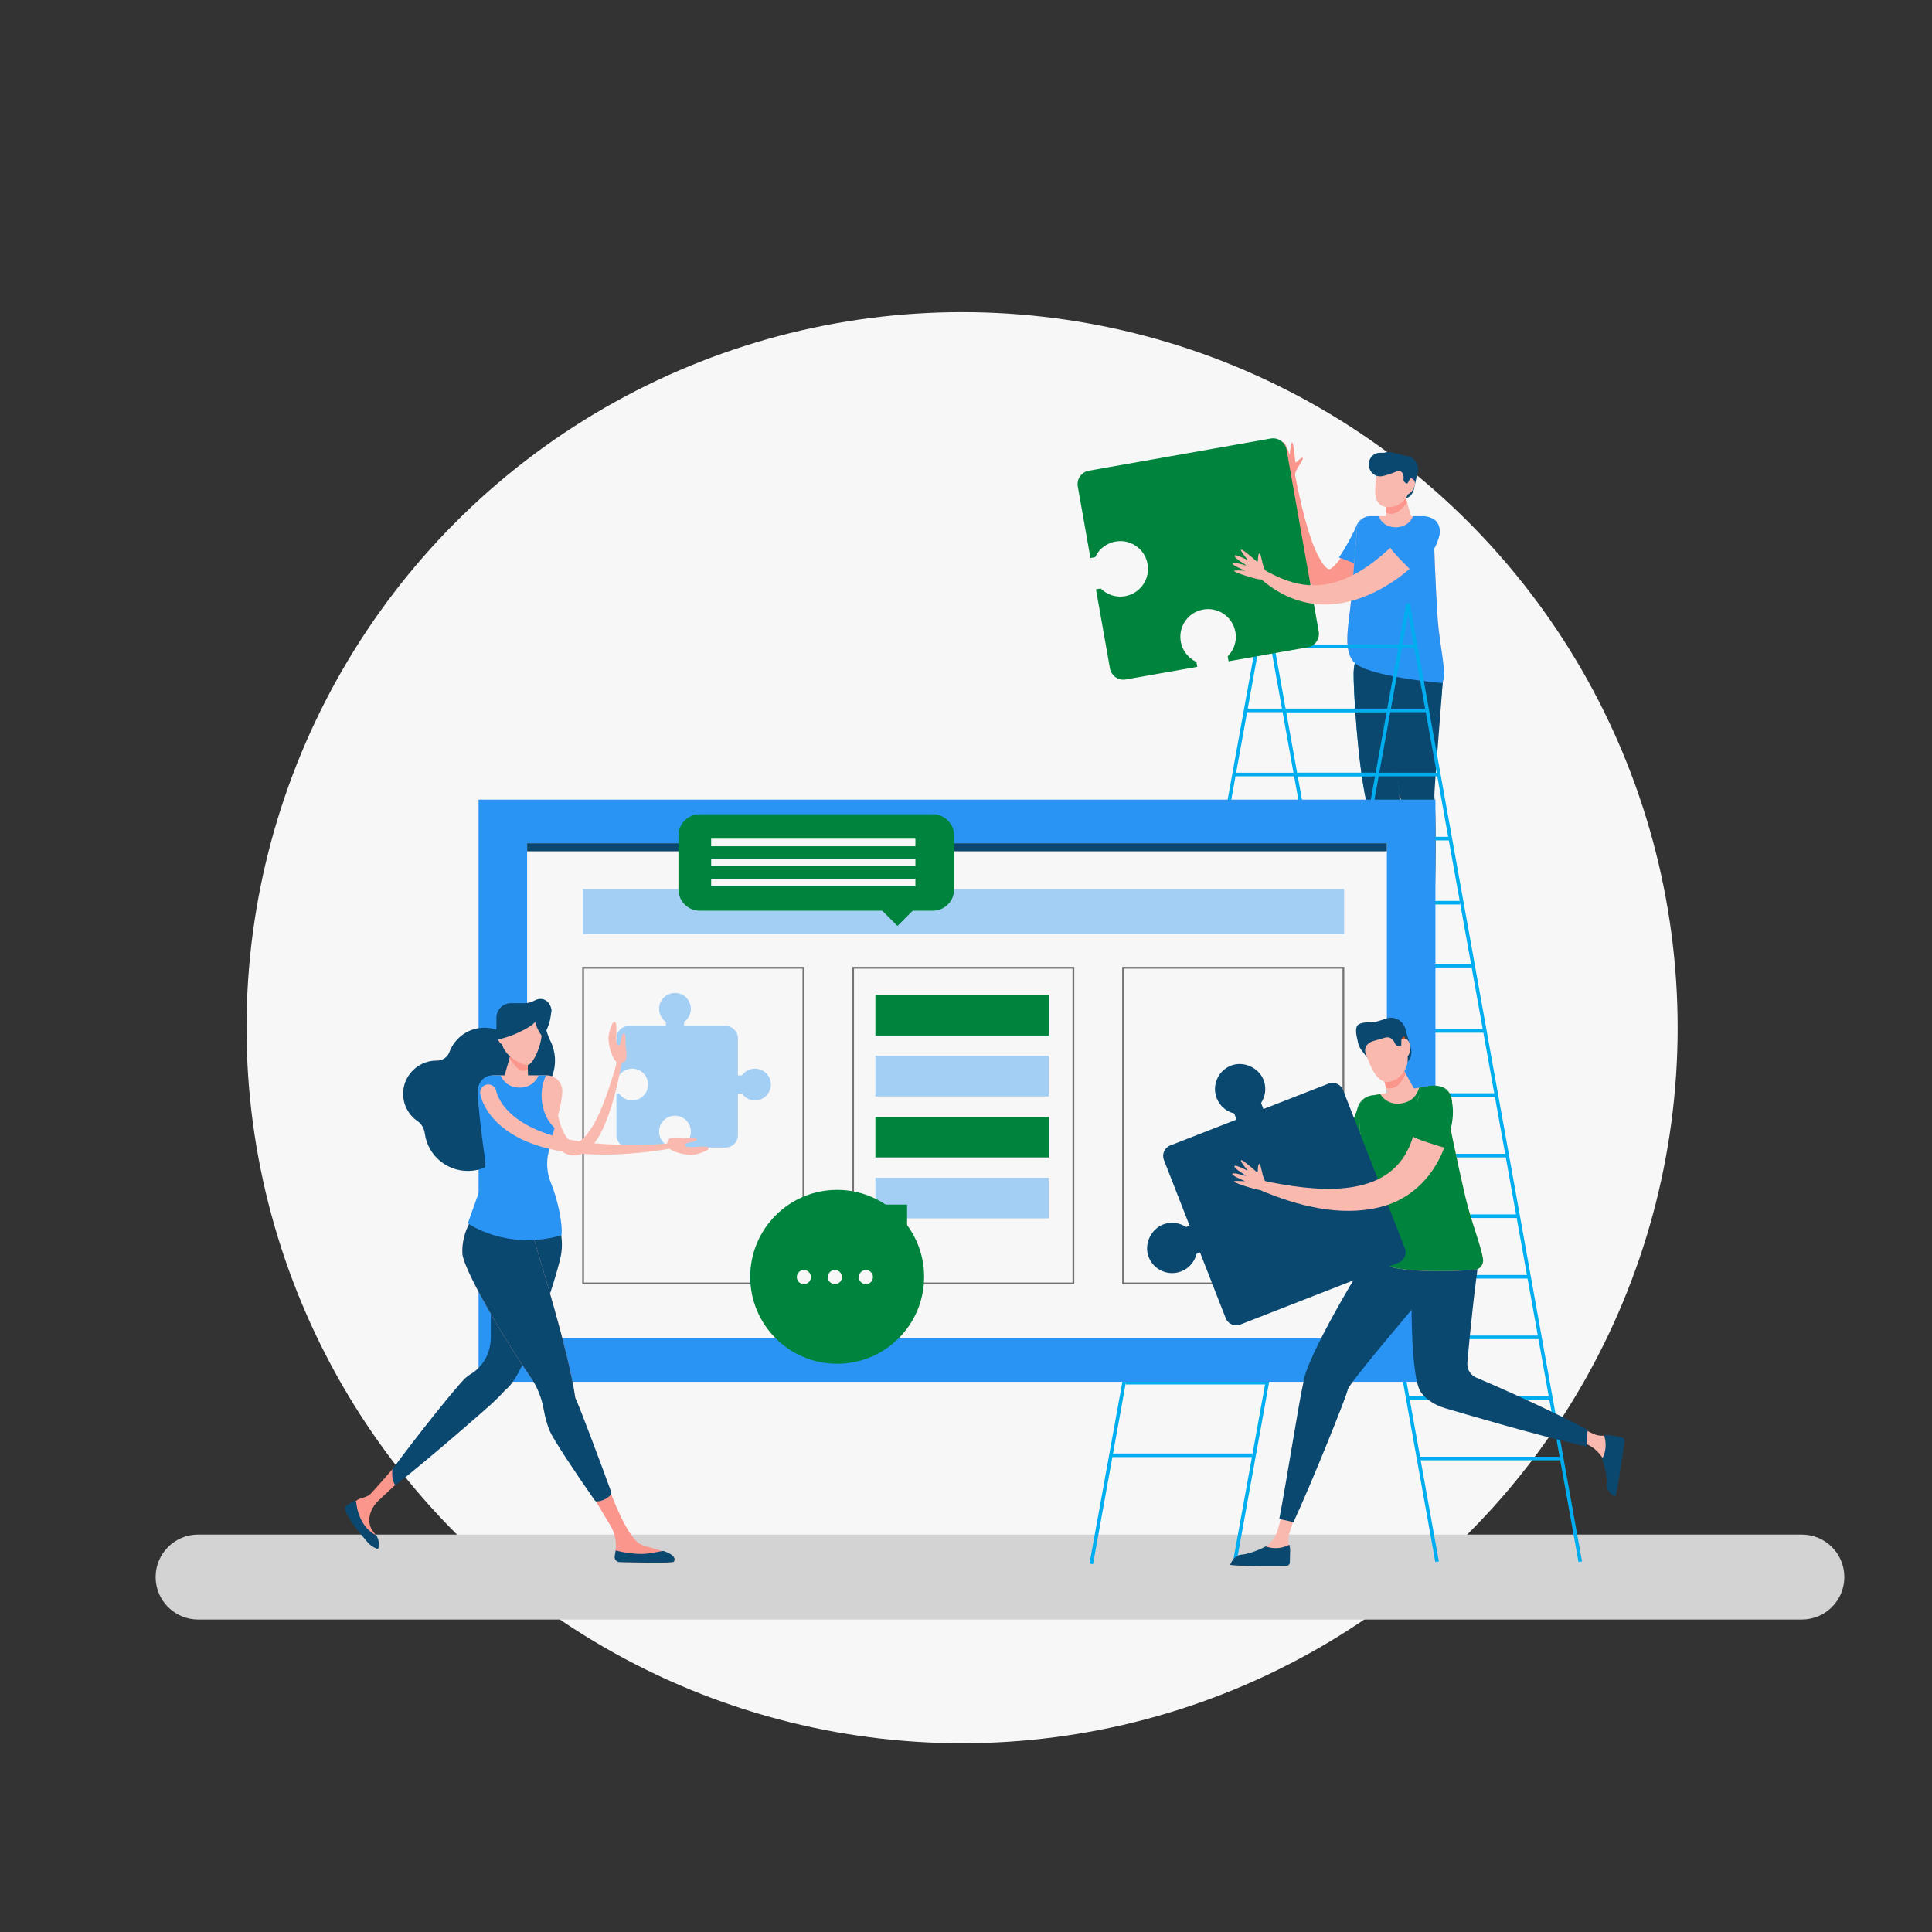 <?xml version="1.0" encoding="UTF-8"?> <svg xmlns="http://www.w3.org/2000/svg" xmlns:xlink="http://www.w3.org/1999/xlink" id="Layer_1" x="0px" y="0px" viewBox="0 0 1080 1080" xml:space="preserve"><rect x="0" y="0" width="1080" height="1080" fill="#333333" stroke="none"/> <circle xmlns="http://www.w3.org/2000/svg" fill="#F7F7F7" cx="537.812" cy="574.485" r="400"></circle> <path xmlns="http://www.w3.org/2000/svg" fill="#D3D3D3" d="M1031,881.578c0,13.115-10.631,23.746-23.746,23.746H110.746C97.631,905.324,87,894.693,87,881.578l0,0 c0-13.115,10.631-23.746,23.746-23.746h896.508C1020.369,857.832,1031,868.464,1031,881.578L1031,881.578z"></path> <g xmlns="http://www.w3.org/2000/svg"> <path fill="#FA968C" d="M723.925,265.336c0.169-2.836,5.075-8.613,4.327-9.336c-0.538-0.52-2.448,1.265-3.48,2.31 c-0.12,0.122-0.301,0.162-0.461,0.104c-0.161-0.059-0.272-0.205-0.286-0.376c-0.225-2.787-0.921-10.585-1.699-10.658 c-0.788-0.074-1.183,4.859-1.293,6.515c-0.003,0.05-0.042,0.091-0.092,0.098c-0.05,0.007-0.098-0.023-0.114-0.07 c-0.607-1.753-2.652-7.409-3.529-6.683c-0.834,0.691,0.461,6.108,0.997,8.193c0.013,0.051-0.014,0.105-0.063,0.125 c-0.049,0.02-0.105,0-0.132-0.046c-1.056-1.867-3.841-6.602-4.592-5.997c-0.766,0.617,1.392,5.748,2.19,7.569 c0.021,0.048,0.004,0.103-0.04,0.132c-0.044,0.028-0.102,0.02-0.136-0.019c-1.206-1.362-4.362-4.833-4.345-3.813 c0.022,1.261,5.567,11.746,7.383,13.501C720.377,268.639,723.925,265.336,723.925,265.336z"></path> <path fill="#FA968C" d="M773.709,300.432c-3.759,8.328-9.168,17.787-15.708,24.279c-12.725,12.595-29.057,9.304-34.757-20.15 c-0.992-4.439-1.684-8.857-2.266-13.268c-1.185-8.811-1.643-17.596-2.049-26.354c-0.061-1.326,0.964-2.45,2.289-2.512 c1.201-0.056,2.236,0.779,2.467,1.922l0.01,0.049c1.725,8.502,3.459,16.988,5.682,25.243c1.143,4.112,2.329,8.191,3.709,12.123 c1.197,3.723,6.007,15.291,9.747,16.424c0.123-0.021,0.246,0.14,0.317,0.071c0.068-0.064,0.103-0.069,0.147-0.032 c0.07-0.092,0.118-0.133,0.178-0.121c0.206-0.165,0.447-0.194,0.89-0.554c0.815-0.534,1.93-1.589,2.99-2.904 c2.171-2.573,4.192-5.973,5.97-9.502c3.085-5.986,4.873-10.29,4.873-10.29c3.798-10.413,19.55-5.427,15.747,5 C773.875,300.045,773.791,300.25,773.709,300.432z"></path> <path fill="#2A94F4" d="M748.465,311.639c0.014-0.021,0.029-0.04,0.043-0.061c1.921-2.812,3.702-5.75,5.346-8.762 c1.628-2.94,3.288-6.207,4.449-8.987l0.058-0.139c0.093-0.222,0.197-0.442,0.312-0.659c2.16-4.102,7.236-5.678,11.339-3.518 c4.103,2.16,5.678,7.236,3.518,11.339c-2.026,3.848-3.986,6.995-6.227,10.307c-1.516,2.186-3.128,4.306-4.79,6.395 C761.275,316.233,751.421,312.699,748.465,311.639z"></path> <path fill="#FAB9AF" d="M756.686,369.943c7.304,8.38,49.463,11.878,49.463,11.878c3.111-3.611-1.437-20.025-2.534-36.685 c-1.186-18.014-1.869-37.897-2.182-48.64c-0.129-4.434-3.758-7.951-8.194-7.951h-26.753c-4.124,0-7.557,3.146-7.896,7.256 c-0.702,8.506-1.923,23.291-3.128,37.784C754.239,348.292,750.373,362.699,756.686,369.943z"></path> <path fill="#FA968C" d="M781.007,509.995l-0.061,16.581l1.44,8.076c0.249,1.398-0.785,2.692-2.205,2.735 c-6.788,0.208-24.169,0.667-24.635-0.087c-2.186-3.535,7.693-4.896,14.921-7.693c7.227-2.797,2.24-30.239,2.24-30.239 L781.007,509.995z"></path> <path fill="#F57A2F" d="M770.466,529.607c0.039-0.015,0.072-0.041,0.11-0.057c1.722,0.644,3.66,1.021,5.844,1.021 c1.873,0,3.571-0.271,5.103-0.75l0.862,4.831c0.249,1.398-0.785,2.692-2.205,2.735c-6.788,0.208-24.169,0.667-24.635-0.087 C753.361,533.765,763.239,532.404,770.466,529.607z"></path> <path fill="#0091C8" d="M756.697,375.986c-0.261,11.525,4.272,84.643,13.225,84.846c8.954,0.203,18.937-72.586,19.199-84.111 c0.261-11.525-6.785-21.032-15.739-21.236C764.429,355.283,756.959,364.461,756.697,375.986z"></path> <path fill="#0B4870" d="M782.289,445.643c0.889,6.344,1.032,46.99-0.395,67.639h-8.151c-4.377-20.03-9.056-58.85-9.924-65.052 c-0.011-0.079-0.016-0.157-0.026-0.236c-4.871-21.549-7.288-63.511-7.096-72.009c0.261-11.525,7.732-20.703,16.686-20.5 c8.954,0.203,16,9.711,15.738,21.236C788.957,383.957,781.869,442.639,782.289,445.643z"></path> <path fill="#FA968C" d="M800.569,509.995l-0.061,16.581l1.44,8.076c0.249,1.398-0.785,2.692-2.205,2.735 c-6.788,0.208-24.17,0.667-24.635-0.087c-2.186-3.535,7.693-4.896,14.92-7.693c7.227-2.797,2.24-30.239,2.24-30.239 L800.569,509.995z"></path> <path fill="#FF8C46" d="M790.029,529.607c0.039-0.015,0.072-0.041,0.11-0.057c1.722,0.644,3.66,1.021,5.845,1.021 c1.873,0,3.571-0.271,5.103-0.75l0.862,4.831c0.249,1.398-0.785,2.692-2.205,2.735c-6.788,0.208-24.169,0.667-24.635-0.087 C772.923,533.765,782.802,532.404,790.029,529.607z"></path> <path fill="#0091C8" d="M776.26,375.986c-0.262,11.525,4.272,84.643,13.225,84.846c8.954,0.203,17.001-72.854,17.262-84.379 c0.261-11.525-4.848-20.764-13.802-20.967C783.991,355.283,776.521,364.461,776.26,375.986z"></path> <path fill="#0B4870" d="M801.852,445.643c0.889,6.344,1.032,46.99-0.395,67.639h-8.151c-4.377-20.03-9.056-58.85-9.924-65.052 c-0.011-0.079-0.015-0.157-0.026-0.236c-4.871-21.549-9.225-63.779-9.032-72.277c0.261-11.525,9.668-20.434,18.622-20.231 c8.954,0.203,14.063,9.442,13.802,20.967C806.583,383.688,801.431,442.639,801.852,445.643z"></path> <path fill="#2A94F4" d="M766.232,288.546h4.347c1.514,3.504,4.716,6.211,9.685,6.211c4.977,0,8.179-2.707,9.69-6.211h3.967 c4.056,0,7.376,3.207,7.492,7.262c0.303,10.564,0.99,30.922,2.202,49.329c1.097,16.66,5.646,32.143,2.534,36.685 c0,0-42.159-3.498-49.463-11.878c-6.314-7.244-2.447-21.651-1.225-36.357c1.217-14.635,2.45-29.566,3.148-38.031 C758.937,291.588,762.252,288.546,766.232,288.546z"></path> <path fill="#0B4870" d="M781.416,278.809l0.501,0.111c3.819,0.849,7.604-1.558,8.453-5.378l2.273-10.22l-7.417-1.649 L781.416,278.809z"></path> <g> <polygon fill="#FAB9AF" points="774.791,288.545 788.779,288.545 784.746,274.599 775.211,275.779 "></polygon> </g> <path fill="#FA968C" d="M775.211,275.779l9.535-1.18l1.879,6.499c-2.134,2.407-5.301,6.142-8.77,6.142 c-1.101,0-2.104-0.311-3.006-0.883L775.211,275.779z"></path> <path fill="#FAB9AF" d="M773.767,283.192L773.767,283.192c6.281,1.397,12.504-2.562,13.901-8.843l2.817-12.668l-19.504-4.337 c0,0-2.199,9.889-2.263,16.88C768.67,279.467,770.566,282.48,773.767,283.192z"></path> <rect x="786.55" y="266.343" transform="matrix(-0.976 -0.217 0.217 -0.976 1500.054 699.164)" fill="#41378C" width="3.755" height="1.703"></rect> <path fill="#FAB9AF" d="M784.894,271.217c-0.55,2.472,0.188,4.739,1.648,5.063c1.459,0.324,3.789-2.558,4.339-5.029 c0.55-2.472-0.889-3.597-2.349-3.922C787.072,267.005,785.443,268.745,784.894,271.217z"></path> <path fill="#0B4870" d="M768.469,262.252c-0.105-1.679,0.168-3.36,0.8-4.919l0,0c1.568-3.869,5.9-5.534,9.843-4.161 c0.403,0.14,0.83,0.263,1.281,0.363l6.583,1.461c3.956,0.878,6.451,4.798,5.571,8.754l-0.341,1.535l-3.903,2.263l-1.591,2.771 l-0.258-0.057c-1.256-0.279-2.066-1.486-1.87-2.739c0.324-2.068-0.705-4.089-2.748-4.543l-5.842-1.299 c-3.557-0.791-5.83,0.707-6.421,3.368l-0.318,2.291L768.469,262.252z"></path> <g> <g> <line fill="none" stroke="#00AEF0" stroke-width="2" stroke-miterlimit="10" x1="787.125" y1="337.424" x2="883.377" y2="872.998"></line> <line fill="none" stroke="#00AEF0" stroke-width="2" stroke-miterlimit="10" x1="803.346" y1="872.998" x2="707.095" y2="337.424"></line> <line fill="none" stroke="#00AEF0" stroke-width="2" stroke-miterlimit="10" x1="713.471" y1="361.281" x2="791.697" y2="361.281"></line> <line fill="none" stroke="#00AEF0" stroke-width="2" stroke-miterlimit="10" x1="718.671" y1="397.117" x2="797.989" y2="397.117"></line> <line fill="none" stroke="#00AEF0" stroke-width="2" stroke-miterlimit="10" x1="725.901" y1="432.953" x2="804.51" y2="432.953"></line> <line fill="none" stroke="#00AEF0" stroke-width="2" stroke-miterlimit="10" x1="732.892" y1="468.788" x2="811.032" y2="468.788"></line> <line fill="none" stroke="#00AEF0" stroke-width="2" stroke-miterlimit="10" x1="737.128" y1="504.624" x2="816.174" y2="504.624"></line> <line fill="none" stroke="#00AEF0" stroke-width="2" stroke-miterlimit="10" x1="742.608" y1="539.821" x2="822.752" y2="539.821"></line> <line fill="none" stroke="#00AEF0" stroke-width="2" stroke-miterlimit="10" x1="750.646" y1="576.295" x2="829.562" y2="576.295"></line> <line fill="none" stroke="#00AEF0" stroke-width="2" stroke-miterlimit="10" x1="757.088" y1="612.131" x2="836.219" y2="612.131"></line> <line fill="none" stroke="#00AEF0" stroke-width="2" stroke-miterlimit="10" x1="763.454" y1="645.996" x2="842.586" y2="645.996"></line> <line fill="none" stroke="#00AEF0" stroke-width="2" stroke-miterlimit="10" x1="768.866" y1="679.862" x2="847.997" y2="679.862"></line> <line fill="none" stroke="#00AEF0" stroke-width="2" stroke-miterlimit="10" x1="775.084" y1="713.727" x2="854.215" y2="713.727"></line> <line fill="none" stroke="#00AEF0" stroke-width="2" stroke-miterlimit="10" x1="781.122" y1="747.592" x2="860.253" y2="747.592"></line> <line fill="none" stroke="#00AEF0" stroke-width="2" stroke-miterlimit="10" x1="787.011" y1="781.458" x2="866.142" y2="781.458"></line> <line fill="none" stroke="#00AEF0" stroke-width="2" stroke-miterlimit="10" x1="793.856" y1="815.323" x2="872.987" y2="815.323"></line> </g> </g> <g> <g> <line fill="none" stroke="#00AEF0" stroke-width="2" stroke-miterlimit="10" x1="707.095" y1="337.424" x2="610.027" y2="874.216"></line> <line fill="none" stroke="#00AEF0" stroke-width="2" stroke-miterlimit="10" x1="690.057" y1="874.216" x2="787.125" y2="337.424"></line> <line fill="none" stroke="#00AEF0" stroke-width="2" stroke-miterlimit="10" x1="780.749" y1="361.281" x2="702.753" y2="361.281"></line> <line fill="none" stroke="#00AEF0" stroke-width="2" stroke-miterlimit="10" x1="775.549" y1="397.117" x2="696.231" y2="397.117"></line> <line fill="none" stroke="#00AEF0" stroke-width="2" stroke-miterlimit="10" x1="768.319" y1="432.953" x2="689.709" y2="432.953"></line> <line fill="none" stroke="#00AEF0" stroke-width="2" stroke-miterlimit="10" x1="761.328" y1="468.788" x2="683.188" y2="468.788"></line> <line fill="none" stroke="#00AEF0" stroke-width="2" stroke-miterlimit="10" x1="755.712" y1="504.624" x2="676.666" y2="504.624"></line> <line fill="none" stroke="#00AEF0" stroke-width="2" stroke-miterlimit="10" x1="750.405" y1="539.821" x2="670.261" y2="539.821"></line> <line fill="none" stroke="#00AEF0" stroke-width="2" stroke-miterlimit="10" x1="742.539" y1="576.295" x2="663.623" y2="576.295"></line> <line fill="none" stroke="#00AEF0" stroke-width="2" stroke-miterlimit="10" x1="737.132" y1="612.131" x2="658.001" y2="612.131"></line> <line fill="none" stroke="#00AEF0" stroke-width="2" stroke-miterlimit="10" x1="731.041" y1="652.33" x2="651.91" y2="652.33"></line> <line fill="none" stroke="#00AEF0" stroke-width="2" stroke-miterlimit="10" x1="721.835" y1="692.529" x2="642.704" y2="692.529"></line> <line fill="none" stroke="#00AEF0" stroke-width="2" stroke-miterlimit="10" x1="714.965" y1="732.729" x2="635.834" y2="732.729"></line> <line fill="none" stroke="#00AEF0" stroke-width="2" stroke-miterlimit="10" x1="708.485" y1="772.928" x2="629.354" y2="772.928"></line> <line fill="none" stroke="#00AEF0" stroke-width="2" stroke-miterlimit="10" x1="700.058" y1="813.517" x2="620.926" y2="813.517"></line> </g> </g> <path fill="#0B4870" d="M788.167,257.634c0.446,3.614-12.541,8.192-15.967,8.616c-3.425,0.423-6.564-2.163-7.01-5.777 c-0.446-3.614,1.968-6.886,5.394-7.309C774.009,252.74,787.72,254.02,788.167,257.634z"></path> <path fill="#00843d" d="M608.69,263.119c-4.157,0.735-6.931,4.701-6.196,8.857l7.064,39.954l2.651-0.469 c2.448-5.24,7.762-9.024,14.318-8.964c6.204,0.056,11.918,4.007,14.144,9.799c3.626,9.435-2.294,19.302-11.724,20.969 c-5.17,0.914-10.188-0.857-13.643-4.302l-2.65,0.469l7.814,44.197c0.735,4.157,4.701,6.931,8.857,6.196l39.954-7.064l-0.485-2.744 c-5.241-2.448-9.024-7.762-8.964-14.319c0.057-6.204,4.008-11.918,9.799-14.143c9.436-3.625,19.301,2.295,20.969,11.724 c0.914,5.17-0.857,10.187-4.302,13.644l0.485,2.744l44.197-7.814c4.157-0.735,6.931-4.701,6.196-8.858L719.2,251.343 c-0.735-4.157-4.701-6.931-8.858-6.196L608.69,263.119z"></path> <path fill="#FAB9AF" d="M803.007,302.183c-4.307,5.872-11.693,13.595-20.536,20.263c-27.044,19.723-55.987,21.717-79.59-0.608 c-0.966-0.913-1.008-2.436-0.095-3.402c0.781-0.825,2.007-0.976,2.95-0.432l0.109,0.063c15.393,8.884,29.175,12.532,46.527,5.241 c22.748-9.803,38.887-33.386,37.188-31.136c2.79-3.694,8.046-4.427,11.74-1.637C804.961,293.302,805.71,298.495,803.007,302.183z"></path> <g> <g> <path fill="#2A94F4" d="M777.15,305.715c5.633-5.055,12.794-15.014,12.794-15.014s3.395-4.013,10.382-1.087 c5.58,2.337,4.45,8.929,4.45,8.929c-0.135,0.918-2,11.793-14.829,21.41C789.947,319.953,776.205,306.563,777.15,305.715z"></path> </g> </g> <path fill="#FAB9AF" d="M707.449,319.082c-1.849-2.157-2.336-9.72-3.376-9.72c-0.748,0-0.881,2.611-0.897,4.079 c-0.002,0.171-0.103,0.326-0.26,0.395c-0.156,0.07-0.339,0.041-0.467-0.072c-2.098-1.848-8.018-6.971-8.629-6.483 c-0.618,0.495,2.526,4.316,3.598,5.583c0.032,0.038,0.033,0.095,0.002,0.134c-0.031,0.04-0.086,0.052-0.131,0.029 c-1.654-0.838-7.056-3.484-7.182-2.352c-0.12,1.077,4.576,4.072,6.41,5.198c0.045,0.028,0.063,0.085,0.041,0.133 c-0.022,0.048-0.076,0.074-0.127,0.059c-2.057-0.608-7.35-2.078-7.469-1.121c-0.122,0.975,4.995,3.166,6.835,3.92 c0.048,0.02,0.075,0.072,0.063,0.122c-0.012,0.051-0.059,0.085-0.111,0.081c-1.814-0.142-6.495-0.444-5.774,0.278 c0.892,0.892,12.166,4.577,14.692,4.577C707.194,323.923,707.449,319.082,707.449,319.082z"></path> </g> <rect xmlns="http://www.w3.org/2000/svg" x="267.532" y="446.998" fill="#2A94F4" width="534.875" height="325.448"></rect> <rect xmlns="http://www.w3.org/2000/svg" x="294.662" y="471.371" fill="#F7F7F7" width="480.614" height="276.701"></rect> <g xmlns="http://www.w3.org/2000/svg"> <rect x="325.957" y="540.987" fill="none" stroke="#727272" stroke-miterlimit="10" width="123.155" height="176.459"></rect> <rect x="476.884" y="540.987" fill="none" stroke="#727272" stroke-miterlimit="10" width="123.154" height="176.459"></rect> <rect x="627.811" y="540.987" fill="none" stroke="#727272" stroke-miterlimit="10" width="123.155" height="176.459"></rect> </g> <g xmlns="http://www.w3.org/2000/svg"> <path fill="#FA968C" d="M220.283,820.274c0,0-10.978,12.636-12.994,14.647c-1.665,1.661-4.026,2.266-6.29,2.902 c-0.725,0.204-1.667,0.948-2.464,1.574c-0.641,0.503-0.934,1.286-0.919,2.1c0.26,14.225,12.641,24.195,13.3,23.362 c1.19-1.503,0.283-5.668-2.085-8.415c-2.383-2.765-2.961-6.664-1.898-10.156l0,0c0.846-2.778,2.393-5.292,4.493-7.298l9.546-8.935 L220.283,820.274z"></path> <path fill="#FA968C" d="M332.506,838.245l8.733,14.592c2.67,4.461,3.652,9.742,2.769,14.866c0,0.002,0,0.002,0,0.002 c-0.499,2.866,1.652,5.506,4.561,5.578c9.402,0.233,27.596,0.572,28.12-0.284c2.674-4.363-8.834-6.316-17.871-9.378 c-6.095-2.065-13.595-18.564-18.349-31.547l-7.127,4.514C332.794,836.956,332.476,837.584,332.506,838.245z"></path> <path fill="#0B4870" d="M358.64,868.646c3.861,0,7.802-0.886,11.444-1.606c0.417-0.083,0.853-0.053,1.254,0.089 c4.214,1.496,6.769,3.556,5.351,5.87c-0.57,0.93-21.972,0.45-30.331,0.227c-1.748-0.047-3.028-1.634-2.728-3.357l0.547-3.137 C348.904,867.936,353.748,868.646,358.64,868.646z"></path> <path fill="#0B4870" d="M301.258,673.445c-9.654-1.933-21.187,5.975-23.676,18.402c-1.43,7.141-3.536,33.745-3.237,55.456 c0.115,8.332-3.885,16.349-11.004,20.681c-1.16,0.706-2.223,1.483-3.147,2.327c-4.764,4.35-26.921,32.123-40.809,50.967 c-0.434,2.946,0.002,7.021,1.649,8.958c17.776-13.929,47.918-40.156,52.986-44.783c2.814-2.57,5.959-5.58,8.52-8.542 c10.92-7.319,28.643-63.194,30.952-74.724C315.98,689.759,310.913,675.378,301.258,673.445z"></path> <ellipse fill="#0B4870" cx="295.234" cy="592.871" rx="15.019" ry="19.375"></ellipse> <path fill="#0B4870" d="M291.631,594.87c-0.239-10.724-8.921-19.738-19.631-20.35c-9.5-0.543-17.703,5.278-20.774,13.59 c-1.076,2.913-3.931,4.809-7.036,4.763c-1.29-0.019-2.616,0.099-3.966,0.376c-7.849,1.608-13.942,8.238-14.769,16.207 c-0.746,7.188,2.618,13.637,8.024,17.316c2.305,1.569,3.617,4.17,3.999,6.933c1.769,12.782,13.44,22.17,26.754,20.713 c11.387-1.246,20.5-10.617,21.469-22.031c0.594-7.002-1.809-13.423-6.036-18.191C286.869,610.793,291.822,603.409,291.631,594.87z"></path> <path opacity="0.4" fill="#2A94F4" d="M424,597.578c-3.794-0.812-7.283,0.804-9.231,3.58h-2.251v-20.75 c0-3.805-3.084-6.889-6.889-6.889h-23.22v-2.305c2.776-1.948,4.392-5.438,3.58-9.231c-0.699-3.267-3.325-5.943-6.582-6.686 c-5.816-1.327-10.977,3.056-10.977,8.645c0,3.01,1.5,5.665,3.79,7.272v2.305h-20.75c-3.805,0-6.889,3.085-6.889,6.889v20.75h1.543 c1.948-2.776,5.436-4.391,9.229-3.581c3.267,0.698,5.944,3.323,6.688,6.58c1.329,5.817-3.055,10.979-8.645,10.979 c-3.01,0-5.665-1.5-7.272-3.79h-1.543v23.22c0,3.805,3.085,6.889,6.889,6.889h20.75v-1.597c-2.776-1.948-4.392-5.437-3.58-9.231 c0.699-3.267,3.324-5.943,6.581-6.686c5.816-1.327,10.977,3.056,10.977,8.645c0,3.01-1.5,5.665-3.79,7.272v1.597h23.22 c3.805,0,6.889-3.084,6.889-6.889v-23.22h2.251c1.607,2.29,4.262,3.79,7.272,3.79c5.589,0,9.973-5.161,8.645-10.977 C429.943,600.903,427.267,598.278,424,597.578z"></path> <path fill="#0B4870" d="M295.234,567.14c0,0,8.451,5.318,7.423,12.483c0,0,4.513-3.196,5.534-14.206 C308.899,557.789,295.234,567.14,295.234,567.14z"></path> <g> <path fill="#FAB9AF" d="M310.783,610.745c0,0-0.003,0.374-0.01,1.074c-0.003,0.7,0.005,1.538,0.055,2.784 c0.111,2.419,0.429,5.901,1.327,9.935c0.462,2.006,1.076,4.151,1.938,6.265c0.863,2.094,1.967,4.222,3.361,5.816 c0.688,0.802,1.442,1.423,2.156,1.786c0.722,0.359,1.364,0.506,2.142,0.397c1.561-0.149,3.649-1.655,5.39-3.589 c1.776-1.948,3.328-4.33,4.726-6.758c1.394-2.443,2.615-4.986,3.721-7.491c2.194-5.026,3.922-9.914,5.298-14.138 c1.383-4.225,2.449-7.79,3.166-10.294c0.702-2.51,1.103-3.944,1.103-3.944l0.005-0.018c0.193-0.692,0.911-1.096,1.603-0.902 c0.652,0.182,1.047,0.836,0.928,1.49c0,0-0.274,1.477-0.753,4.063c-0.257,1.29-0.55,2.861-0.936,4.655 c-0.376,1.796-0.807,3.824-1.351,6.021c-1.075,4.398-2.456,9.513-4.348,14.927c-0.959,2.704-2.04,5.484-3.359,8.264 c-1.336,2.774-2.841,5.573-4.897,8.222c-1.035,1.319-2.202,2.609-3.648,3.76c-1.441,1.134-3.203,2.167-5.339,2.615 c-2.107,0.493-4.5,0.198-6.398-0.62c-1.929-0.811-3.446-2-4.674-3.235c-2.46-2.496-4.006-5.193-5.24-7.77 c-1.219-2.586-2.076-5.088-2.746-7.417c-1.326-4.661-1.812-8.645-2.071-11.436c-0.116-1.364-0.177-2.58-0.202-3.281 c-0.023-0.7-0.035-1.074-0.035-1.074c-0.082-2.509,1.885-4.61,4.394-4.692c2.509-0.082,4.61,1.885,4.692,4.394 C310.783,610.612,310.783,610.687,310.783,610.745z"></path> </g> <path fill="#FAB9AF" d="M304.693,647.923c3.381-10.189,10.183-31.765,9.601-38.817c-0.373-4.518-4.147-7.978-8.681-7.978h-29.412 c-4.877,0-8.866,3.867-9.008,8.741c-0.248,8.519,3.677,27.907,5.884,38.054H304.693z"></path> <path fill="#FAB9AF" d="M298.894,693.925c3.382,12.214,30.883,99.038,21.394,101.665c-9.489,2.628-61.134-82.141-61.793-94.797 c-0.626-12.005,6.332-25.011,15.821-27.639C283.805,670.527,295.512,681.711,298.894,693.925z"></path> <path fill="#0B4870" d="M341.419,835.531c0.351-0.412,0.432-0.992,0.248-1.501c-7.354-20.354-17.222-46.135-19.327-51.006 c-0.241-0.557-0.495-1.101-0.762-1.63c-3.591-25.74-20.111-78.18-22.683-87.469c-3.382-12.214-15.089-23.398-24.578-20.771 c-9.489,2.628-16.447,15.634-15.821,27.639c0.413,7.922,20.799,44.092,38.32,69.403c3.688,5.328,6.005,11.446,7.132,17.828 c0.779,4.413,2.026,8.814,3.417,12.035c2.071,4.793,14.224,23.088,25.081,38.604c0.314,0.449,0.842,0.713,1.388,0.657 C336.713,839.026,339.435,837.86,341.419,835.531z"></path> <path fill="#2A94F4" d="M269.712,660.84c1.522-4.272,1.979-8.843,1.34-13.332c-1.484-10.424-4.077-30.061-3.838-38.396 c0.128-4.457,3.778-7.983,8.237-7.983h4.361c1.661,3.853,5.181,6.829,10.653,6.829c5.463,0,8.984-2.976,10.648-6.829h4.095 c-4.451,9.529-2.85,22.098,4.806,29.433c-1.423,5.029-2.619,10.09-3.515,14.192c-1.213,5.557-0.677,11.346,1.511,16.596 c3.76,9.022,6.738,23.489,5.851,29.222c-30.94,8.769-52.335-6.751-52.335-6.751L269.712,660.84z"></path> <g> <polygon fill="#FAB9AF" points="295.234,603.153 281.891,601.751 286.113,587.15 294.743,588.219 "></polygon> </g> <path fill="#FA968C" d="M294.743,588.219l-8.63-1.068l-1.318,4.558c1.932,2.178,4.415,6.883,7.555,6.883 c0.996,0,1.904-0.281,2.72-0.799L294.743,588.219z"></path> <path fill="#FAB9AF" d="M295.041,595.277c-2.931-0.001-6.1-1.467-10.465-5.281c-2.506-2.19-4.364-6.008-4.364-8.588V567.14h21.967 c0,0,1.649,7.576,0.048,15.094C301.027,587.873,297.345,595.277,295.041,595.277z"></path> <path fill="#FAB9AF" d="M283.937,578.71c0,2.784-1.333,5.04-2.976,5.04c-1.644,0-3.456-3.649-3.456-6.433 c0-2.784,1.813-3.648,3.456-3.648C282.604,573.669,283.937,575.926,283.937,578.71z"></path> <path fill="#0B4870" d="M277.504,568.868c0-4.455,3.613-8.067,8.068-8.065l7.414,0.003c2.12,0.001,4.177-0.554,5.981-1.577 c2.616-1.484,5.923-0.99,7.708,1.431c1.929,2.617,2.764,6.121-2.128,9.366c-2.432,1.613-5.987-0.174-8.356,0.601 c-0.146-0.006-0.276-0.03-0.428-0.03h-6.535c-2.271,0-4.009,1.856-4.074,4.127c-0.042,1.436-1.219,2.587-2.664,2.587h-0.29 l-1.046-3.353l-3.648,4.919V568.868z"></path> <path fill="#FAB9AF" d="M349.681,584.624c0,0,1.535,7.584-0.625,8.82c-2.159,1.236-3.835,1.67-5.752-1.406 c-1.916-3.076-3.08-8.208-3.161-11.426c-0.082-3.217,2.058-8.667,2.672-9.099c2.237-1.574,1.772,4.27,1.685,7.11 c-0.087,2.841,0.098,6.057,1.476,5.712c1.379-0.345,1.136-5.797,2.585-6.715C350.011,576.704,349.681,584.624,349.681,584.624z"></path> <path fill="#FAB9AF" d="M382.454,636.203c0,0-7.636-1.247-8.789,0.958c-1.153,2.205-1.523,3.896,1.622,5.694 c3.146,1.799,8.319,2.767,11.537,2.727c3.218-0.04,8.583-2.385,8.991-3.015c1.488-2.294-4.334-1.609-7.169-1.415 c-2.835,0.194-6.057,0.132-5.764-1.259c0.292-1.391,5.75-1.354,6.612-2.837C390.356,635.574,382.454,636.203,382.454,636.203z"></path> <path fill="#0B4870" d="M300.541,566.89c-0.736,3.26,0.35,5.042-10.334,10.13c-10.684,5.087-14.066,2.914-17.403,8.391 c0,0,1.459-9.073,7.36-12.187c5.901-3.114,16.135-5.149,19.417-12.36C299.582,560.863,301.045,564.662,300.541,566.89z"></path> <g> <path fill="#FAB9AF" d="M277.425,609.992c0,0,0.027,0.159,0.035,0.17c0.014,0.056,0.031,0.125,0.051,0.206 c0.025,0.103,0.054,0.224,0.104,0.38c0.173,0.595,0.493,1.542,1.059,2.734c0.565,1.19,1.376,2.621,2.502,4.171 c1.117,1.554,2.591,3.201,4.371,4.861c0.87,0.85,1.892,1.633,2.922,2.472c1.093,0.773,2.195,1.61,3.438,2.344 c1.19,0.802,2.537,1.459,3.855,2.224c0.689,0.338,1.386,0.68,2.089,1.025c0.699,0.354,1.418,0.69,2.169,0.987 c0.742,0.312,1.491,0.627,2.245,0.944c0.766,0.294,1.553,0.561,2.337,0.847c1.556,0.6,3.201,1.052,4.841,1.555 c1.637,0.513,3.349,0.863,5.037,1.31c1.703,0.4,3.438,0.732,5.163,1.105c1.739,0.319,3.493,0.583,5.235,0.878 c1.749,0.261,3.508,0.442,5.246,0.667c1.737,0.239,3.484,0.316,5.2,0.48c0.86,0.069,1.715,0.138,2.564,0.206 c0.852,0.04,1.698,0.079,2.537,0.118c1.679,0.064,3.329,0.209,4.95,0.231c1.622,0.032,3.21,0.064,4.755,0.094 c3.093,0.069,6.023-0.045,8.73-0.055c2.709-0.093,5.192-0.179,7.393-0.255c2.206-0.051,4.121-0.232,5.704-0.317 c3.167-0.188,4.977-0.295,4.977-0.295l0.036-0.002c0.717-0.043,1.333,0.504,1.375,1.221c0.04,0.67-0.442,1.253-1.09,1.361 c0,0-1.804,0.293-4.962,0.805c-1.583,0.232-3.497,0.59-5.713,0.847c-2.215,0.267-4.71,0.641-7.447,0.915 c-2.742,0.224-5.708,0.57-8.864,0.746c-1.579,0.091-3.202,0.185-4.86,0.281c-1.659,0.099-3.362,0.104-5.091,0.145 c-0.865,0.014-1.738,0.028-2.617,0.042c-0.88-0.015-1.767-0.03-2.659-0.044c-1.785-0.057-3.594-0.026-5.419-0.158 c-1.824-0.118-3.666-0.193-5.515-0.351c-1.847-0.192-3.706-0.355-5.562-0.576c-1.852-0.281-3.713-0.506-5.557-0.836 c-1.836-0.39-3.681-0.683-5.486-1.153c-1.807-0.46-3.611-0.87-5.363-1.447c-0.879-0.273-1.757-0.528-2.621-0.814 c-0.858-0.313-1.711-0.625-2.556-0.933c-0.85-0.294-1.68-0.633-2.495-0.996c-0.817-0.355-1.627-0.707-2.428-1.055 c-1.571-0.789-3.121-1.529-4.562-2.42c-1.473-0.819-2.832-1.772-4.161-2.665c-1.285-0.973-2.543-1.891-3.663-2.911 c-2.272-1.985-4.211-4.03-5.701-6.063c-1.509-2.015-2.642-3.941-3.461-5.614c-0.828-1.67-1.312-3.102-1.614-4.142 c-0.289-0.965-0.446-1.916-0.421-1.783c-0.411-2.476,1.263-4.816,3.739-5.227C274.674,605.842,277.014,607.516,277.425,609.992z"></path> </g> <path fill="#0B4870" d="M298.487,567.497c0,0,0.405,10.98,10,16.253c0,0-4.228-8.298-3.94-13.724 C304.834,564.6,297.853,563.748,298.487,567.497z"></path> <path fill="#0B4870" d="M193.03,843.94c-0.361-0.897-0.02-1.921,0.811-2.416c0.679-0.404,2.502-1.528,3.872-2.371 c0.595-0.366,1.341,0.024,1.42,0.719c0.889,7.857,4.451,14.977,11.134,18.372c1.744,2.327,1.992,6.304,1.05,7.493 c-0.221,0.279-3.351-0.755-5.976-3.763C193.683,848.621,193.03,843.94,193.03,843.94z"></path> </g> <g xmlns="http://www.w3.org/2000/svg"> <path fill="#FAB9AF" d="M901.524,802.932c-0.462-0.094-0.912-0.187-1.319-0.273c-1.095-0.232-2.497-0.206-3.733-0.103 c-2.075,0.174-4.152-0.204-6.019-1.124l-7.733-3.811c-3.266-1.609-6.765,1.726-5.315,5.065l0,0 c0.124,0.286,0.352,0.516,0.637,0.642l9.148,4.055c2.652,1.176,4.988,2.964,6.814,5.219l2.593,3.201 C902.112,812.357,901.344,806.127,901.524,802.932z"></path> <path fill="#0B4870" d="M898.171,829.565c0.373-4.393-1.617-11.668-2.557-14.102c2.359-4.337,2.439-8.993,1.006-13.183 c1.211-0.097,2.559-0.12,3.625,0.106c1.465,0.311,4.853,0.834,6.245,1.104c0.982,0.19,1.671,1.067,1.634,2.066 c0,0-4.378,31.688-5.349,31.085C901.091,835.597,897.852,833.311,898.171,829.565z"></path> <path fill="#41B4E6" d="M732.837,771.581c-2.456,9.719-19.74,86.181-16.325,86.252c2.962,0.061,34.42-71.34,36.876-81.059 c2.456-9.719-0.154-18.76-5.829-20.194C741.884,755.146,735.292,761.862,732.837,771.581z"></path> <path fill="#41B4E6" d="M770.691,693.939c-8.31,10.129-45.442,76.537-37.573,82.993c7.869,6.456,59.346-48.525,67.656-58.654 c8.31-10.129,7.082-24.534-0.787-30.99C792.117,680.832,779.001,683.81,770.691,693.939z"></path> <path fill="#FAB9AF" d="M720.849,868.455c0.026-0.471,0.051-0.929,0.077-1.345c0.069-1.117-0.162-2.5-0.445-3.707 c-0.476-2.027-0.407-4.137,0.23-6.119l2.635-8.208c1.113-3.466-2.699-6.439-5.79-4.515l0,0c-0.265,0.165-0.458,0.424-0.542,0.724 l-2.669,9.644c-0.774,2.796-2.201,5.368-4.163,7.505l-2.786,3.034C711.613,870.418,717.663,868.746,720.849,868.455z"></path> <path fill="#0B4870" d="M694.013,869.043c4.4-0.275,11.305-3.31,13.575-4.597c4.636,1.697,9.253,1.094,13.188-0.938 c0.273,1.184,0.494,2.514,0.427,3.602c-0.093,1.495-0.114,4.923-0.176,6.339c-0.044,0.999-0.81,1.81-1.804,1.92 c0,0-31.988,0.316-31.534-0.733C688.475,872.816,690.26,869.278,694.013,869.043z"></path> <path fill="#0B4870" d="M753.388,776.774c-1.518,6.007-20.301,52.58-30.401,74.277c-3.041-1.161-4.741-1.066-7.844-2.041 c3.956-20.378,11.033-65.872,13.363-75.689c1.018-13.68,34.482-69.991,42.186-79.381c8.31-10.129,21.426-13.107,29.296-6.651 c7.869,6.456,9.097,20.86,0.787,30.99C795.398,724.831,754.414,772.713,753.388,776.774z"></path> <path fill="#0B4870" d="M793.676,777.169c-0.001-0.001-0.011-0.008-0.011-0.008c-0.007-0.014-0.013-0.032-0.02-0.045 c-0.336-0.641-0.586-1.287-0.768-1.933c-5.544-16.425-3.958-76.067-2.16-88.168c0.478-3.216,1.435-6.195,2.725-8.879l17.673,9.617 c4.438,5.024,9.68,9.467,15.651,13.072c0.898,0.542-0.304-1.806,0.615-1.325c-2.548,15.691-5.869,46.817-7.118,62.383 c-0.284,3.536,1.723,6.849,4.993,8.223c16.47,6.919,45.845,20.364,62.213,29.198l-0.557,9.269 c-23.895-5.007-71.627-19.198-78.875-21.314C801.198,785.259,795.883,781.33,793.676,777.169z"></path> <g> <path fill="#FA968C" d="M774.266,626.561c0,0-0.005,0.106-0.016,0.312c-0.007,0.12-0.016,0.27-0.027,0.448 c-0.013,0.153-0.028,0.33-0.045,0.53c-0.072,0.798-0.199,1.926-0.438,3.33c-0.225,1.409-0.585,3.089-1.084,4.993 c-0.491,1.905-1.208,4.009-2.102,6.259c-0.922,2.241-2.088,4.604-3.501,7.005c-1.463,2.375-3.194,4.767-5.234,7.031 c-0.505,0.568-1.065,1.098-1.602,1.653l-0.818,0.825l-0.878,0.774c-0.592,0.511-1.175,1.039-1.784,1.539 c-0.632,0.471-1.267,0.945-1.904,1.421c-0.624,0.493-1.304,0.909-1.98,1.332c-0.679,0.417-1.341,0.867-2.039,1.254 c-1.428,0.712-2.806,1.539-4.295,2.105l-2.196,0.921c-0.742,0.272-1.496,0.504-2.24,0.755c-0.75,0.231-1.481,0.525-2.239,0.699 c-0.754,0.187-1.505,0.373-2.253,0.558c-1.487,0.416-2.996,0.604-4.47,0.87c-1.472,0.295-2.943,0.374-4.38,0.53 c-0.719,0.061-1.431,0.159-2.137,0.177c-0.706,0.019-1.405,0.038-2.096,0.057c-1.382,0.035-2.731,0.099-4.039,0.018 c-1.306-0.047-2.577-0.093-3.806-0.138c-1.22-0.113-2.398-0.221-3.53-0.326c-2.266-0.162-4.307-0.542-6.122-0.813 c-0.906-0.147-1.756-0.26-2.534-0.407c-0.776-0.161-1.488-0.308-2.131-0.442c-2.568-0.533-4.035-0.838-4.035-0.838 c-0.726-0.151-1.193-0.862-1.042-1.588c0.142-0.683,0.779-1.136,1.458-1.063l0.07,0.008c0,0,1.459,0.163,4.012,0.448 c0.637,0.071,1.342,0.15,2.11,0.236c0.768,0.073,1.603,0.104,2.491,0.164c1.778,0.104,3.778,0.266,5.959,0.246 c1.088,0.01,2.222,0.02,3.395,0.031c1.167-0.056,2.374-0.113,3.614-0.172c1.242-0.024,2.5-0.194,3.787-0.334 c0.642-0.071,1.292-0.142,1.948-0.215c0.655-0.069,1.302-0.223,1.962-0.326c1.312-0.245,2.662-0.413,3.975-0.786 c1.318-0.345,2.676-0.609,3.972-1.087c0.654-0.215,1.311-0.43,1.97-0.646c0.663-0.202,1.282-0.516,1.926-0.767 c0.636-0.27,1.282-0.52,1.911-0.805l1.838-0.943c1.253-0.576,2.363-1.388,3.535-2.069c0.57-0.366,1.099-0.788,1.649-1.175 c0.545-0.393,1.095-0.774,1.586-1.225c0.505-0.431,1.008-0.859,1.509-1.286c0.478-0.451,0.93-0.924,1.393-1.377l0.685-0.684 l0.628-0.73c0.411-0.49,0.847-0.95,1.231-1.447c1.558-1.977,2.838-4.05,3.951-6.068c1.055-2.057,1.916-4.071,2.581-5.983 c0.636-1.923,1.14-3.712,1.487-5.322c0.345-1.607,0.586-3.022,0.718-4.181c0.146-1.159,0.206-2.063,0.232-2.65 c0.006-0.146,0.012-0.275,0.016-0.387c0.001-0.087,0.002-0.16,0.003-0.219c0.001-0.153,0.002-0.232,0.002-0.232l0.001-0.081 c0.023-2.596,2.146-4.681,4.742-4.657c2.596,0.023,4.681,2.146,4.657,4.742C774.272,626.423,774.269,626.501,774.266,626.561z"></path> </g> <path fill="#00843d" d="M750.024,640.331c1.632-3.509,7.965-17.193,8.751-20.526l0.039-0.167c0.064-0.266,0.14-0.532,0.227-0.796 c1.661-5.001,7.061-7.708,12.062-6.048c5.001,1.661,7.709,7.061,6.048,12.062c-1.558,4.69-3.173,8.583-5.071,12.712 c-1.294,2.732-2.709,5.409-4.185,8.058C766.263,644.376,750.012,640.357,750.024,640.331z"></path> <path fill="#FAB9AF" d="M771.078,705.452c7.894,6.515,40.846,5.195,53.073,4.459c3.076-0.185,5.393-2.971,4.884-6.01 c-1.301-7.755-6.695-21.104-9.937-34.969c-4.671-19.979-9.124-42.147-11.467-54.135c-0.967-4.945-5.692-8.219-10.662-7.396 l-29.999,4.962c-4.624,0.765-7.89,4.935-7.508,9.606c0.791,9.669,2.163,26.47,3.499,42.942 C764.318,681.629,762.655,698.5,771.078,705.452z"></path> <path fill="#00843d" d="M766.686,612.41l4.874-0.806c2.347,3.648,6.44,6.09,12.012,5.169c5.581-0.923,8.669-4.552,9.714-8.762 l4.448-0.736c4.548-0.752,8.866,2.234,9.749,6.759c2.3,11.792,6.845,34.487,11.616,54.898c3.293,14.087,8.709,27.034,9.924,34.905 c0.476,3.085-1.838,5.891-4.953,6.078c-12.292,0.737-45.115,2.037-52.992-4.464c-8.423-6.952-6.759-23.823-8.116-40.54 c-1.35-16.638-2.736-33.612-3.523-43.233C759.07,617.17,762.222,613.148,766.686,612.41z"></path> <path fill="#0B4870" d="M782.618,596.039l0.561-0.161c4.274-1.226,6.745-5.685,5.519-9.96l-3.281-11.437l-8.3,2.381 L782.618,596.039z"></path> <g> <polygon fill="#FAB9AF" points="775.891,612.425 790.358,611.364 790.868,609.283 782.396,594.069 772.349,598.347 "></polygon> </g> <path fill="#FA968C" d="M772.349,598.347l10.047-4.278l3.403,6.111c-1.577,3.298-3.495,6.955-7.286,8.042 c-1.202,0.345-2.553,0.246-3.717-0.097L772.349,598.347z"></path> <path fill="#FAB9AF" d="M777.361,604.569L777.361,604.569c7.029-2.017,11.092-9.349,9.076-16.378l-4.068-14.178l-21.828,6.263 c0,0,3.175,11.067,6.908,18.081C770.25,603.618,773.778,605.597,777.361,604.569z"></path> <rect x="781.176" y="579.668" transform="matrix(-0.961 0.276 -0.276 -0.961 1696.367 922.744)" fill="#CD5014" width="4.268" height="1.935"></rect> <path fill="#FAB9AF" d="M781.966,586.571c0.794,2.766,2.761,4.629,4.395,4.16c1.634-0.469,2.394-4.611,1.601-7.378 c-0.794-2.766-2.841-3.109-4.475-2.64C781.854,581.182,781.173,583.805,781.966,586.571z"></path> <path fill="#0B4870" d="M760.7,586.54c-1.017-1.619-1.657-3.446-1.873-5.346c0,0-1.903-6.305,0.234-8.222 c1.946-1.746,6.201-1.444,8.81-1.612c1.912-0.123,7.366-2.117,7.366-2.117c4.427-1.272,9.046,1.287,10.317,5.714l0.493,1.717 l-2.667,4.379l-0.083,3.63l-0.289,0.083c-1.406,0.403-2.87-0.362-3.354-1.719c-0.8-2.241-2.924-3.699-5.211-3.043l-6.539,1.876 c-3.98,1.142-5.436,3.872-4.582,6.849l0.926,2.46L760.7,586.54z"></path> <path fill="#0B4870" d="M706.266,619.961l-1.327-3.397c2.3-3.462,3.042-7.885,1.69-12.085c-2.369-7.357-11.074-11.579-18.312-8.869 c-7.359,2.756-11.019,10.988-8.169,18.284c1.733,4.436,5.474,7.486,9.774,8.536l1.327,3.397l-37.051,14.475 c-3.228,1.261-4.823,4.9-3.562,8.128l14.344,36.716l-1.971,0.77c-3.462-2.3-7.885-3.042-12.085-1.69 c-7.357,2.369-11.579,11.074-8.869,18.312c2.756,7.359,10.988,11.019,18.283,8.169c4.436-1.733,7.486-5.474,8.536-9.774l1.971-0.77 l14.343,36.716c1.261,3.228,4.9,4.823,8.128,3.562l88.449-34.553c3.228-1.261,4.823-4.9,3.562-8.128l-34.554-88.449 c-1.261-3.228-4.9-4.823-8.128-3.562L706.266,619.961z"></path> <path fill="#FAB9AF" d="M811.423,616.036c1.26,23.74-12.036,51.901-40.015,58.762c-22.238,5.499-46.167-0.646-67.275-9.652 c-1.39-0.593-2.036-2.201-1.443-3.591c0.522-1.223,1.83-1.871,3.084-1.604l0.036,0.008c29.368,6.23,66.893,10.313,80.787-16.455 c7.042-13.161,5.771-29.091,5.8-26.84C792.238,604.327,810.752,603.725,811.423,616.036z"></path> <g> <g> <path fill="#00843d" d="M789.531,634.9c2.221-10.06,2.532-18.206,2.539-18.356l-0.001,0.286l1.606-6.401 c0,0,3.063-5.129,11.439-3.144c6.69,1.585,6.646,9.187,6.646,9.187c0.019,1.054,2.439,8.655-4.121,25.158 C807.638,641.63,789.22,636.309,789.531,634.9z"></path> </g> </g> </g> <path xmlns="http://www.w3.org/2000/svg" fill="#FAB9AF" d="M707.375,660.36c-1.849-2.157-2.336-9.72-3.376-9.72c-0.748,0-0.881,2.611-0.897,4.079 c-0.002,0.171-0.103,0.326-0.26,0.395c-0.156,0.07-0.339,0.042-0.467-0.072c-2.098-1.848-8.018-6.971-8.628-6.483 c-0.618,0.495,2.526,4.316,3.598,5.583c0.032,0.038,0.033,0.094,0.002,0.134s-0.086,0.052-0.131,0.029 c-1.654-0.838-7.056-3.485-7.182-2.352c-0.12,1.077,4.576,4.072,6.41,5.198c0.045,0.028,0.063,0.085,0.041,0.133 c-0.021,0.048-0.076,0.074-0.127,0.058c-2.057-0.608-7.35-2.078-7.469-1.12c-0.122,0.975,4.995,3.166,6.835,3.92 c0.048,0.02,0.075,0.072,0.063,0.122c-0.012,0.051-0.059,0.085-0.111,0.081c-1.814-0.142-6.495-0.443-5.774,0.278 c0.891,0.891,12.166,4.577,14.692,4.577S707.375,660.36,707.375,660.36z"></path> <rect xmlns="http://www.w3.org/2000/svg" x="294.662" y="471.371" fill="#0B4870" width="480.614" height="4.506"></rect> <rect xmlns="http://www.w3.org/2000/svg" x="489.346" y="556.133" fill="#00843d" width="96.932" height="22.719"></rect> <rect xmlns="http://www.w3.org/2000/svg" x="489.346" y="590.211" opacity="0.4" fill="#2A94F4" width="96.932" height="22.719"></rect> <rect xmlns="http://www.w3.org/2000/svg" x="489.346" y="624.288" fill="#00843d" width="96.932" height="22.719"></rect> <rect xmlns="http://www.w3.org/2000/svg" x="489.346" y="658.366" opacity="0.4" fill="#2A94F4" width="96.932" height="22.719"></rect> <rect xmlns="http://www.w3.org/2000/svg" x="325.773" y="497.065" opacity="0.4" fill="#2A94F4" width="425.594" height="24.99"></rect> <path xmlns="http://www.w3.org/2000/svg" fill="#00843d" d="M521.451,509.104H391.169c-6.587,0-11.928-5.34-11.928-11.928v-30.063c0-6.588,5.34-11.928,11.928-11.928 h130.282c6.587,0,11.927,5.34,11.927,11.928v30.063C533.379,503.763,528.039,509.104,521.451,509.104z"></path> <rect xmlns="http://www.w3.org/2000/svg" x="495.502" y="502.776" transform="matrix(0.707 0.707 -0.707 0.707 506.839 -205.679)" fill="#00843d" width="12.387" height="12.387"></rect> <rect xmlns="http://www.w3.org/2000/svg" x="397.55" y="468.835" fill="#F7F7F7" width="114.166" height="4.228"></rect> <rect xmlns="http://www.w3.org/2000/svg" x="397.55" y="480.042" fill="#F7F7F7" width="114.166" height="4.228"></rect> <rect xmlns="http://www.w3.org/2000/svg" x="397.55" y="491.249" fill="#F7F7F7" width="114.166" height="4.228"></rect> <g xmlns="http://www.w3.org/2000/svg"> <rect x="494.671" y="673.377" transform="matrix(-1.836970e-16 1 -1 -1.836970e-16 1180.435 178.706)" fill="#00843d" width="12.387" height="12.387"></rect> <circle fill="#00843d" cx="467.98" cy="713.75" r="48.61"></circle> <g> <path fill="#F7F7F7" d="M453.331,713.896c0,2.183-1.77,3.952-3.952,3.952c-2.183,0-3.952-1.77-3.952-3.952 c0-2.183,1.769-3.952,3.952-3.952C451.562,709.944,453.331,711.714,453.331,713.896z"></path> <path fill="#F7F7F7" d="M470.66,713.896c0,2.183-1.769,3.952-3.952,3.952c-2.183,0-3.952-1.77-3.952-3.952 c0-2.183,1.769-3.952,3.952-3.952C468.891,709.944,470.66,711.714,470.66,713.896z"></path> <path fill="#F7F7F7" d="M487.989,713.896c0,2.183-1.769,3.952-3.952,3.952c-2.183,0-3.952-1.77-3.952-3.952 c0-2.183,1.77-3.952,3.952-3.952C486.22,709.944,487.989,711.714,487.989,713.896z"></path> </g> </g> </svg> 